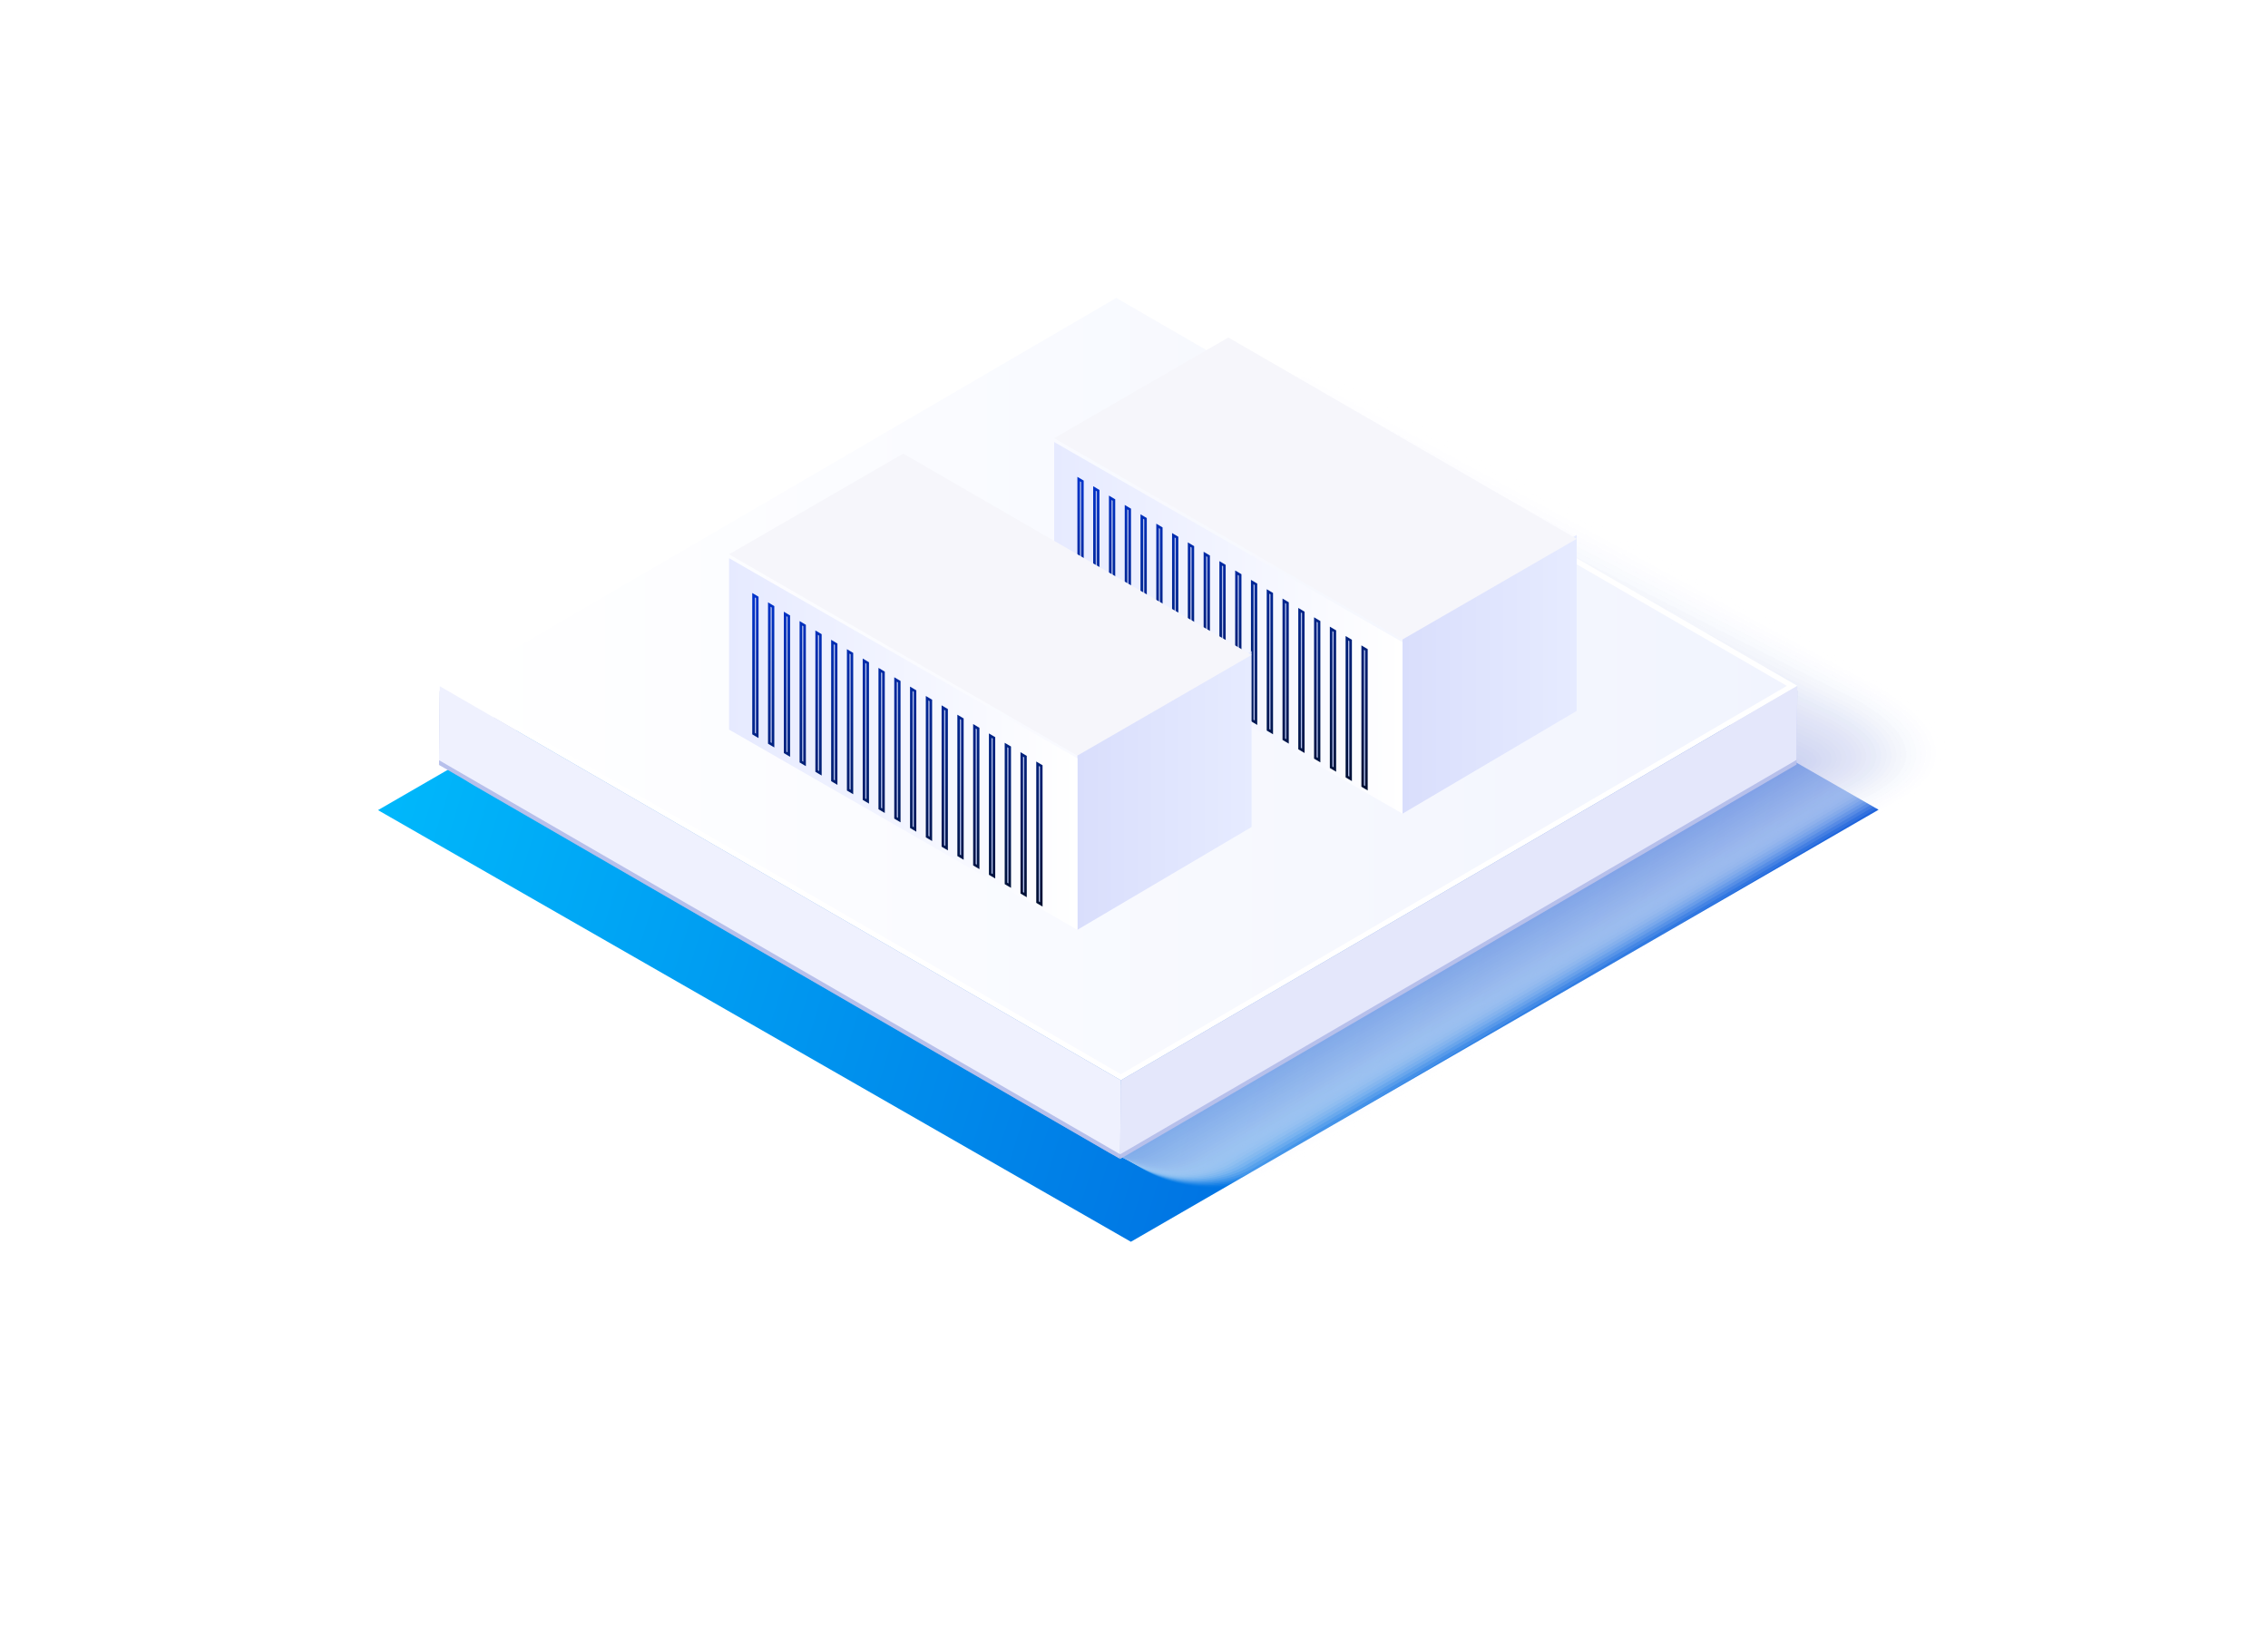 <svg width="180" height="129" viewBox="0 0 180 129" fill="none" xmlns="http://www.w3.org/2000/svg">
<g filter="url(#filter0_d_2065_4449)">
<path d="M30 60.284L89.341 26L149.094 60.252L89.753 94.535L30 60.284Z" fill="url(#paint0_linear_2065_4449)"/>
</g>
<g style="mix-blend-mode:multiply" opacity="0.7">
<g opacity="0.03">
<path d="M37.957 62.23C35.057 60.542 34.434 59.841 37.32 58.171L90.604 35.525C93.484 33.85 101.97 27.789 104.87 29.463L147.856 53.221C147.868 53.227 161.094 59.133 150.052 64.329L101.406 92.995C98.568 94.637 93.964 94.63 91.113 92.993L37.957 62.23Z" fill="#FDFDFE"/>
</g>
<g opacity="0.06">
<path d="M37.946 62.224C35.06 60.543 34.438 59.81 37.311 58.148L90.393 35.686C93.261 34.017 101.603 28.159 104.49 29.827L147.661 53.445C147.685 53.459 160.489 59.169 149.796 64.203L101.024 92.933C98.245 94.54 93.783 94.528 90.999 92.927L37.946 62.224Z" fill="#FAFBFE"/>
</g>
<g opacity="0.1">
<path d="M37.937 62.217C35.062 60.544 34.442 59.78 37.304 58.124L90.182 35.845C93.037 34.183 101.235 28.527 104.111 30.189L147.465 53.667C147.502 53.687 159.885 59.203 149.54 64.075L100.644 92.866C97.924 94.44 93.604 94.422 90.887 92.859L37.937 62.217Z" fill="#F8F9FD"/>
</g>
<g opacity="0.13">
<path d="M37.924 62.21C35.062 60.543 34.444 59.748 37.294 58.099L89.969 36.004C92.812 34.348 100.866 28.894 103.73 30.549L147.268 53.888C147.317 53.914 159.279 59.235 149.282 63.945L100.261 92.799C97.6 94.338 93.421 94.315 90.771 92.789L37.924 62.21Z" fill="#F6F7FC"/>
</g>
<g opacity="0.16">
<path d="M37.914 62.202C35.063 60.542 34.448 59.718 37.286 58.074L89.759 36.163C92.59 34.514 100.499 29.261 103.352 30.91L147.074 54.11C147.135 54.143 158.675 59.269 149.027 63.818L99.881 92.735C97.279 94.24 93.243 94.211 90.659 92.722L37.914 62.202Z" fill="#F3F5FC"/>
</g>
<g opacity="0.19">
<path d="M37.904 62.199C35.066 60.546 34.452 59.69 37.277 58.053L89.546 36.326C92.366 34.684 100.13 29.633 102.972 31.275L146.878 54.335C146.951 54.375 158.07 59.305 148.771 63.692L99.5 92.672C96.958 94.143 93.063 94.108 90.545 92.657L37.904 62.199Z" fill="#F1F3FB"/>
</g>
<g opacity="0.23">
<path d="M37.894 62.191C35.067 60.545 34.456 59.658 37.269 58.028L89.335 36.486C92.144 34.85 99.763 30.001 102.592 31.637L146.682 54.558C146.768 54.605 157.465 59.34 148.514 63.564L99.118 92.606C96.635 94.043 92.882 94.003 90.43 92.589L37.894 62.191Z" fill="#EFF1FA"/>
</g>
<g opacity="0.26">
<path d="M37.881 62.186C35.067 60.547 34.458 59.63 37.259 58.005L89.122 36.646C91.918 35.017 99.393 30.37 102.211 32L146.486 54.781C146.583 54.834 156.86 59.374 148.257 63.437L98.736 92.542C96.312 93.945 92.701 93.899 90.316 92.523L37.881 62.186Z" fill="#ECEFFA"/>
</g>
<g opacity="0.29">
<path d="M37.871 62.18C35.069 60.548 34.462 59.6 37.251 57.982L88.911 36.807C91.695 35.185 99.025 30.74 101.832 32.362L146.29 55.004C146.4 55.063 156.255 59.408 148 63.309L98.354 92.477C95.989 93.846 92.519 93.794 90.201 92.454L37.871 62.18Z" fill="#EAEDF9"/>
</g>
<g opacity="0.32">
<path d="M37.86 62.175C35.071 60.55 34.466 59.571 37.243 57.959L88.7 36.969C91.473 35.353 98.659 31.11 101.454 32.726L146.096 55.228C146.218 55.295 155.651 59.444 147.746 63.184L97.975 92.413C95.668 93.749 92.341 93.69 90.09 92.389L37.86 62.175Z" fill="#E8EBF9"/>
</g>
<g opacity="0.35">
<path d="M37.848 62.172C35.072 60.554 34.468 59.543 37.233 57.938L88.487 37.131C91.247 35.521 98.288 31.481 101.071 33.091L145.898 55.453C146.033 55.526 155.044 59.481 147.487 63.059L97.591 92.352C95.344 93.652 92.159 93.588 89.973 92.325L37.848 62.172Z" fill="#E5E9F8"/>
</g>
<g opacity="0.39">
<path d="M37.838 62.168C35.073 60.557 34.472 59.516 37.225 57.917L88.276 37.295C91.025 35.691 97.921 31.853 100.694 33.456L145.704 55.679C145.851 55.758 154.441 59.518 147.232 62.934L97.211 92.29C95.024 93.557 91.98 93.486 89.861 92.26L37.838 62.168Z" fill="#E3E7F7"/>
</g>
<g opacity="0.42">
<path d="M37.828 62.164C35.075 60.56 34.476 59.487 37.217 57.895L88.065 37.457C90.801 35.861 97.554 32.224 100.314 33.82L145.508 55.904C145.667 55.991 153.836 59.554 146.975 62.809L96.83 92.228C94.701 93.461 91.799 93.385 89.747 92.196L37.828 62.164Z" fill="#E1E5F7"/>
</g>
<g opacity="0.45">
<path d="M37.816 62.161C35.075 60.564 34.478 59.461 37.207 57.875L87.851 37.62C90.576 36.03 97.183 32.596 99.931 34.186L145.311 56.13C145.482 56.223 153.229 59.591 146.717 62.684L96.446 92.165C94.377 93.364 91.617 93.282 89.63 92.131L37.816 62.161Z" fill="#DEE3F6"/>
</g>
<g opacity="0.48">
<path d="M37.805 62.158C35.077 60.568 34.482 59.434 37.199 57.854L87.641 37.783C90.353 36.199 96.817 32.968 99.553 34.55L145.116 56.355C145.299 56.455 152.625 59.629 146.461 62.559L96.066 92.102C94.055 93.267 91.437 93.18 89.517 92.065L37.805 62.158Z" fill="#DCE1F5"/>
</g>
<g opacity="0.52">
<path d="M37.793 62.157C35.077 60.573 34.485 59.409 37.188 57.836L87.428 37.949C90.129 36.372 96.447 33.341 99.172 34.919L144.919 56.584C145.114 56.691 152.018 59.669 146.203 62.439L95.682 92.045C93.731 93.176 91.255 93.083 89.402 92.005L37.793 62.157Z" fill="#DADEF5"/>
</g>
<g opacity="0.55">
<path d="M37.784 62.156C35.081 60.58 34.49 59.385 37.183 57.818L87.218 38.114C89.907 36.544 96.081 33.715 98.795 35.286L144.726 56.812C144.933 56.925 151.417 59.708 145.951 62.316L95.305 91.985C93.413 93.081 91.079 92.983 89.292 91.943L37.784 62.156Z" fill="#D8DCF4"/>
</g>
<g opacity="0.58">
<path d="M37.772 62.154C35.08 60.585 34.493 59.358 37.172 57.797L87.005 38.278C89.682 36.715 95.712 34.088 98.413 35.651L144.529 57.038C144.748 57.158 150.81 59.746 145.692 62.191L94.921 91.923C93.088 92.986 90.895 92.88 89.176 91.879L37.772 62.154Z" fill="#D5DAF3"/>
</g>
<g opacity="0.61">
<path d="M37.762 62.156C35.082 60.594 34.497 59.337 37.164 57.782L86.794 38.448C89.459 36.89 95.344 34.466 98.034 36.023L144.333 57.27C144.565 57.397 150.206 59.789 145.436 62.073L94.54 91.867C92.766 92.896 90.716 92.785 89.062 91.82L37.762 62.156Z" fill="#D3D8F3"/>
</g>
<g opacity="0.65">
<path d="M37.752 62.158C35.084 60.603 34.501 59.315 37.157 57.767L86.583 38.615C89.236 37.065 94.977 34.842 97.655 36.393L144.139 57.501C144.383 57.634 149.602 59.831 145.18 61.953L94.159 91.81C92.445 92.805 90.536 92.688 88.949 91.761L37.752 62.158Z" fill="#D1D6F2"/>
</g>
<g opacity="0.68">
<path d="M37.74 62.16C35.085 60.612 34.503 59.293 37.146 57.751L86.37 38.784C89.011 37.24 94.607 35.22 97.274 36.764L143.942 57.732C144.199 57.872 148.995 59.874 144.923 61.835L93.778 91.754C92.121 92.715 90.355 92.592 88.835 91.703L37.74 62.16Z" fill="#CED4F1"/>
</g>
<g opacity="0.71">
<path d="M37.73 62.167C35.086 60.626 34.507 59.275 37.139 57.741L86.159 38.958C88.788 37.421 94.239 35.602 96.895 37.14L143.746 57.968C144.014 58.115 148.391 59.922 144.666 61.721L93.395 91.703C91.799 92.63 90.173 92.501 88.72 91.649L37.73 62.167Z" fill="#CCD2F1"/>
</g>
<g opacity="0.74">
<path d="M37.717 62.173C35.086 60.639 34.509 59.258 37.128 57.729L85.945 39.13C88.563 37.598 93.869 35.983 96.514 37.514L143.55 58.203C143.831 58.357 147.785 59.968 144.409 61.605L93.013 91.65C91.476 92.542 89.993 92.408 88.605 91.593L37.717 62.173Z" fill="#CAD0F0"/>
</g>
<g opacity="0.77">
<path d="M37.707 62.182C35.088 60.654 34.513 59.244 37.12 57.721L85.735 39.306C88.341 37.781 93.503 36.367 96.135 37.891L143.355 58.441C143.648 58.6 147.181 60.017 144.153 61.492L92.633 91.599C91.154 92.458 89.813 92.318 88.492 91.54L37.707 62.182Z" fill="#C7CEF0"/>
</g>
<g opacity="0.81">
<path d="M37.697 62.194C35.09 60.674 34.517 59.232 37.112 57.715L85.523 39.484C88.117 37.967 93.134 36.755 95.754 38.272L143.158 58.682C143.463 58.849 146.574 60.07 143.896 61.383L92.25 91.553C90.831 92.378 89.631 92.233 88.377 91.492L37.697 62.194Z" fill="#C5CCEF"/>
</g>
<g opacity="0.84">
<path d="M37.686 62.207C35.092 60.694 34.521 59.221 37.104 57.71L85.312 39.663C87.895 38.152 92.768 37.142 95.376 38.653L142.965 58.924C143.282 59.098 145.972 60.124 143.642 61.276L91.872 91.508C90.512 92.299 89.453 92.147 88.266 91.444L37.686 62.207Z" fill="#C3CAEE"/>
</g>
<g opacity="0.87">
<path d="M37.676 62.226C35.094 60.72 34.525 59.216 37.096 57.712L85.101 39.849C87.672 38.344 92.4 37.536 94.997 39.04L142.769 59.172C143.099 59.351 145.367 60.182 143.385 61.172L91.489 91.468C90.188 92.225 89.272 92.067 88.151 91.402L37.676 62.226Z" fill="#C0C8EE"/>
</g>
<g opacity="0.9">
<path d="M37.664 62.249C35.094 60.749 34.527 59.215 37.086 57.717L84.888 40.038C87.446 38.54 92.03 37.934 94.615 39.432L142.572 59.424C142.913 59.61 144.761 60.246 143.127 61.075L91.107 91.433C89.866 92.155 89.091 91.992 88.037 91.364L37.664 62.249Z" fill="#BEC6ED"/>
</g>
<g opacity="0.94">
<path d="M37.654 62.272C35.096 60.78 34.531 59.214 37.078 57.723L84.677 40.228C87.223 38.736 91.663 38.332 94.237 39.824L142.377 59.677C142.731 59.87 144.158 60.31 142.872 60.977L90.726 91.397C89.544 92.086 88.911 91.917 87.923 91.326L37.654 62.272Z" fill="#BCC4EC"/>
</g>
<g opacity="0.97">
<path d="M37.642 62.303C35.095 60.818 34.533 59.221 37.068 57.736L84.463 40.425C86.998 38.94 91.293 38.738 93.855 40.223L142.18 59.936C142.546 60.136 143.55 60.381 142.614 60.885L90.343 91.369C89.219 92.024 88.728 91.849 87.808 91.295L37.642 62.303Z" fill="#B9C2EC"/>
</g>
<path d="M37.631 62.34C35.097 60.861 34.537 59.233 37.06 57.755L84.253 40.629C86.775 39.15 90.925 39.15 93.476 40.629L141.984 60.203C142.363 60.409 142.946 60.459 142.357 60.801L89.962 91.347C88.898 91.968 88.549 91.787 87.694 91.272L37.631 62.34Z" fill="#B7C0EB"/>
</g>
<path d="M142.646 54.797L142.584 60.668L88.898 91.967L88.96 86.095L142.646 54.797Z" fill="#B7C0EB"/>
<path d="M88.96 86.096L88.898 91.967L34.844 60.699L34.905 54.828L88.96 86.096Z" fill="#B7C0EB"/>
<path d="M142.647 54.424L88.961 85.722L34.906 54.455L88.593 23.156L142.647 54.424Z" fill="white"/>
<path d="M35.74 54.454L88.593 23.641L141.813 54.426L88.96 85.239L35.74 54.454Z" fill="url(#paint1_linear_2065_4449)"/>
<path d="M142.646 54.424L142.584 60.296L88.898 91.594L88.96 85.722L142.646 54.424Z" fill="#E4E7FB"/>
<path d="M88.96 85.721L88.898 91.592L34.844 60.324L34.905 54.453L88.96 85.721Z" fill="#EFF1FE"/>
<path d="M111.311 50.601L125.134 42.447V56.41L111.311 64.565V50.601Z" fill="url(#paint2_linear_2065_4449)"/>
<path d="M83.664 35.076L111.311 50.963V64.566L83.664 48.678V35.076Z" fill="url(#paint3_linear_2065_4449)"/>
<path d="M125.135 42.756L97.488 26.781L83.664 34.769L111.311 50.742L125.135 42.756Z" fill="#F6F6FB"/>
<path d="M85.608 38.015L85.907 38.193V49.175L85.608 48.998V38.015ZM86.86 38.758L87.158 38.935V49.918L86.86 49.741V38.758ZM88.112 39.501L88.41 39.678V50.661L88.112 50.484V39.501ZM89.365 40.244L89.662 40.421V51.404L89.365 51.227V40.244ZM90.617 40.987L90.916 41.164V52.147L90.617 51.969V40.987ZM91.869 41.73L92.167 41.907V52.889L91.869 52.712V41.73ZM93.121 42.473L93.419 42.65V53.632L93.121 53.455V42.473ZM94.373 43.215L94.673 43.393V54.375L94.373 54.198V43.215ZM95.626 43.958L95.925 44.136V55.118L95.626 54.941V43.958ZM96.878 44.701L97.175 44.878V55.861L96.878 55.684V44.701ZM98.13 45.444L98.428 45.621V56.604L98.13 56.427V45.444ZM99.382 46.187L99.681 46.364V57.347L99.382 57.169V46.187ZM100.634 46.93L100.934 47.107V58.09L100.634 57.912V46.93ZM101.887 47.673L102.184 47.85V58.832L101.887 58.655V47.673ZM103.139 48.416L103.437 48.593V59.575L103.139 59.398V48.416ZM104.391 49.158L104.69 49.336V60.318L104.391 60.141V49.158ZM105.643 49.901L105.943 50.078V61.061L105.643 60.884V49.901ZM106.895 50.644L107.193 50.821V61.804L106.895 61.627V50.644ZM108.148 51.387L108.447 51.564V62.547L108.148 62.369V51.387Z" fill="#B7C0EB" stroke="url(#paint4_linear_2065_4449)" stroke-width="0.2"/>
<path d="M85.508 59.816L99.331 51.662V65.624L85.508 73.78V59.816Z" fill="url(#paint5_linear_2065_4449)"/>
<path d="M57.861 44.291L85.508 60.178V73.781L57.861 57.893V44.291Z" fill="url(#paint6_linear_2065_4449)"/>
<path d="M99.332 51.971L71.685 35.996L57.861 43.984L85.508 59.957L99.332 51.971Z" fill="#F6F6FB"/>
<path d="M59.803 47.23L60.102 47.407V58.39L59.803 58.213V47.23ZM61.055 47.973L61.353 48.15V59.133L61.055 58.956V47.973ZM62.308 48.716L62.605 48.893V59.876L62.308 59.699V48.716ZM63.56 49.459L63.858 49.636V60.618L63.56 60.441V49.459ZM64.812 50.202L65.111 50.379V61.362L64.812 61.184V50.202ZM66.064 50.945L66.362 51.122V62.104L66.064 61.927V50.945ZM67.316 51.688L67.614 51.865V62.847L67.316 62.67V51.688ZM68.569 52.43L68.868 52.608V63.59L68.569 63.413V52.43ZM69.821 53.173L70.12 53.35V64.333L69.821 64.156V53.173ZM71.073 53.916L71.371 54.093V65.076L71.073 64.899V53.916ZM72.325 54.659L72.623 54.836V65.819L72.325 65.641V54.659ZM73.578 55.402L73.877 55.579V66.562L73.578 66.384V55.402ZM74.83 56.144L75.129 56.322V67.304L74.83 67.127V56.144ZM76.082 56.888L76.38 57.065V68.047L76.082 67.87V56.888ZM77.334 57.63L77.632 57.807V68.79L77.334 68.613V57.63ZM78.586 58.373L78.886 58.55V69.533L78.586 69.356V58.373ZM79.839 59.116L80.138 59.293V70.276L79.839 70.099V59.116ZM81.091 59.859L81.389 60.036V71.018L81.091 70.841V59.859ZM82.343 60.602L82.642 60.779V71.762L82.343 71.584V60.602Z" fill="#B7C0EB" stroke="url(#paint7_linear_2065_4449)" stroke-width="0.2"/>
<defs>
<filter id="filter0_d_2065_4449" x="0" y="0" width="179.094" height="128.535" filterUnits="userSpaceOnUse" color-interpolation-filters="sRGB">
<feFlood flood-opacity="0" result="BackgroundImageFix"/>
<feColorMatrix in="SourceAlpha" type="matrix" values="0 0 0 0 0 0 0 0 0 0 0 0 0 0 0 0 0 0 127 0" result="hardAlpha"/>
<feOffset dy="4"/>
<feGaussianBlur stdDeviation="15"/>
<feComposite in2="hardAlpha" operator="out"/>
<feColorMatrix type="matrix" values="0 0 0 0 0 0 0 0 0 0.765 0 0 0 0 1 0 0 0 1 0"/>
<feBlend mode="normal" in2="BackgroundImageFix" result="effect1_dropShadow_2065_4449"/>
<feBlend mode="normal" in="SourceGraphic" in2="effect1_dropShadow_2065_4449" result="shape"/>
</filter>
<linearGradient id="paint0_linear_2065_4449" x1="170.99" y1="85.493" x2="24.181" y2="39.743" gradientUnits="userSpaceOnUse">
<stop stop-color="#0033CC"/>
<stop offset="1" stop-color="#00C3FF"/>
</linearGradient>
<linearGradient id="paint1_linear_2065_4449" x1="142.751" y1="54.024" x2="36.692" y2="54.027" gradientUnits="userSpaceOnUse">
<stop stop-color="#F1F4FE"/>
<stop offset="1" stop-color="white"/>
</linearGradient>
<linearGradient id="paint2_linear_2065_4449" x1="111.311" y1="53.506" x2="125.134" y2="53.506" gradientUnits="userSpaceOnUse">
<stop stop-color="#D9DEFC"/>
<stop offset="1" stop-color="#E6EBFF"/>
</linearGradient>
<linearGradient id="paint3_linear_2065_4449" x1="83.664" y1="49.821" x2="111.311" y2="49.821" gradientUnits="userSpaceOnUse">
<stop stop-color="#E6EAFF"/>
<stop offset="1" stop-color="white"/>
</linearGradient>
<linearGradient id="paint4_linear_2065_4449" x1="97.027" y1="37.84" x2="97.027" y2="62.722" gradientUnits="userSpaceOnUse">
<stop stop-color="#0033CC"/>
<stop offset="1" stop-color="#001031"/>
</linearGradient>
<linearGradient id="paint5_linear_2065_4449" x1="85.508" y1="62.721" x2="99.331" y2="62.721" gradientUnits="userSpaceOnUse">
<stop stop-color="#D9DEFC"/>
<stop offset="1" stop-color="#E6EBFF"/>
</linearGradient>
<linearGradient id="paint6_linear_2065_4449" x1="57.861" y1="59.035" x2="85.508" y2="59.035" gradientUnits="userSpaceOnUse">
<stop stop-color="#E6EAFF"/>
<stop offset="1" stop-color="white"/>
</linearGradient>
<linearGradient id="paint7_linear_2065_4449" x1="71.223" y1="47.055" x2="71.223" y2="71.937" gradientUnits="userSpaceOnUse">
<stop stop-color="#0033CC"/>
<stop offset="1" stop-color="#001031"/>
</linearGradient>
</defs>
</svg>
